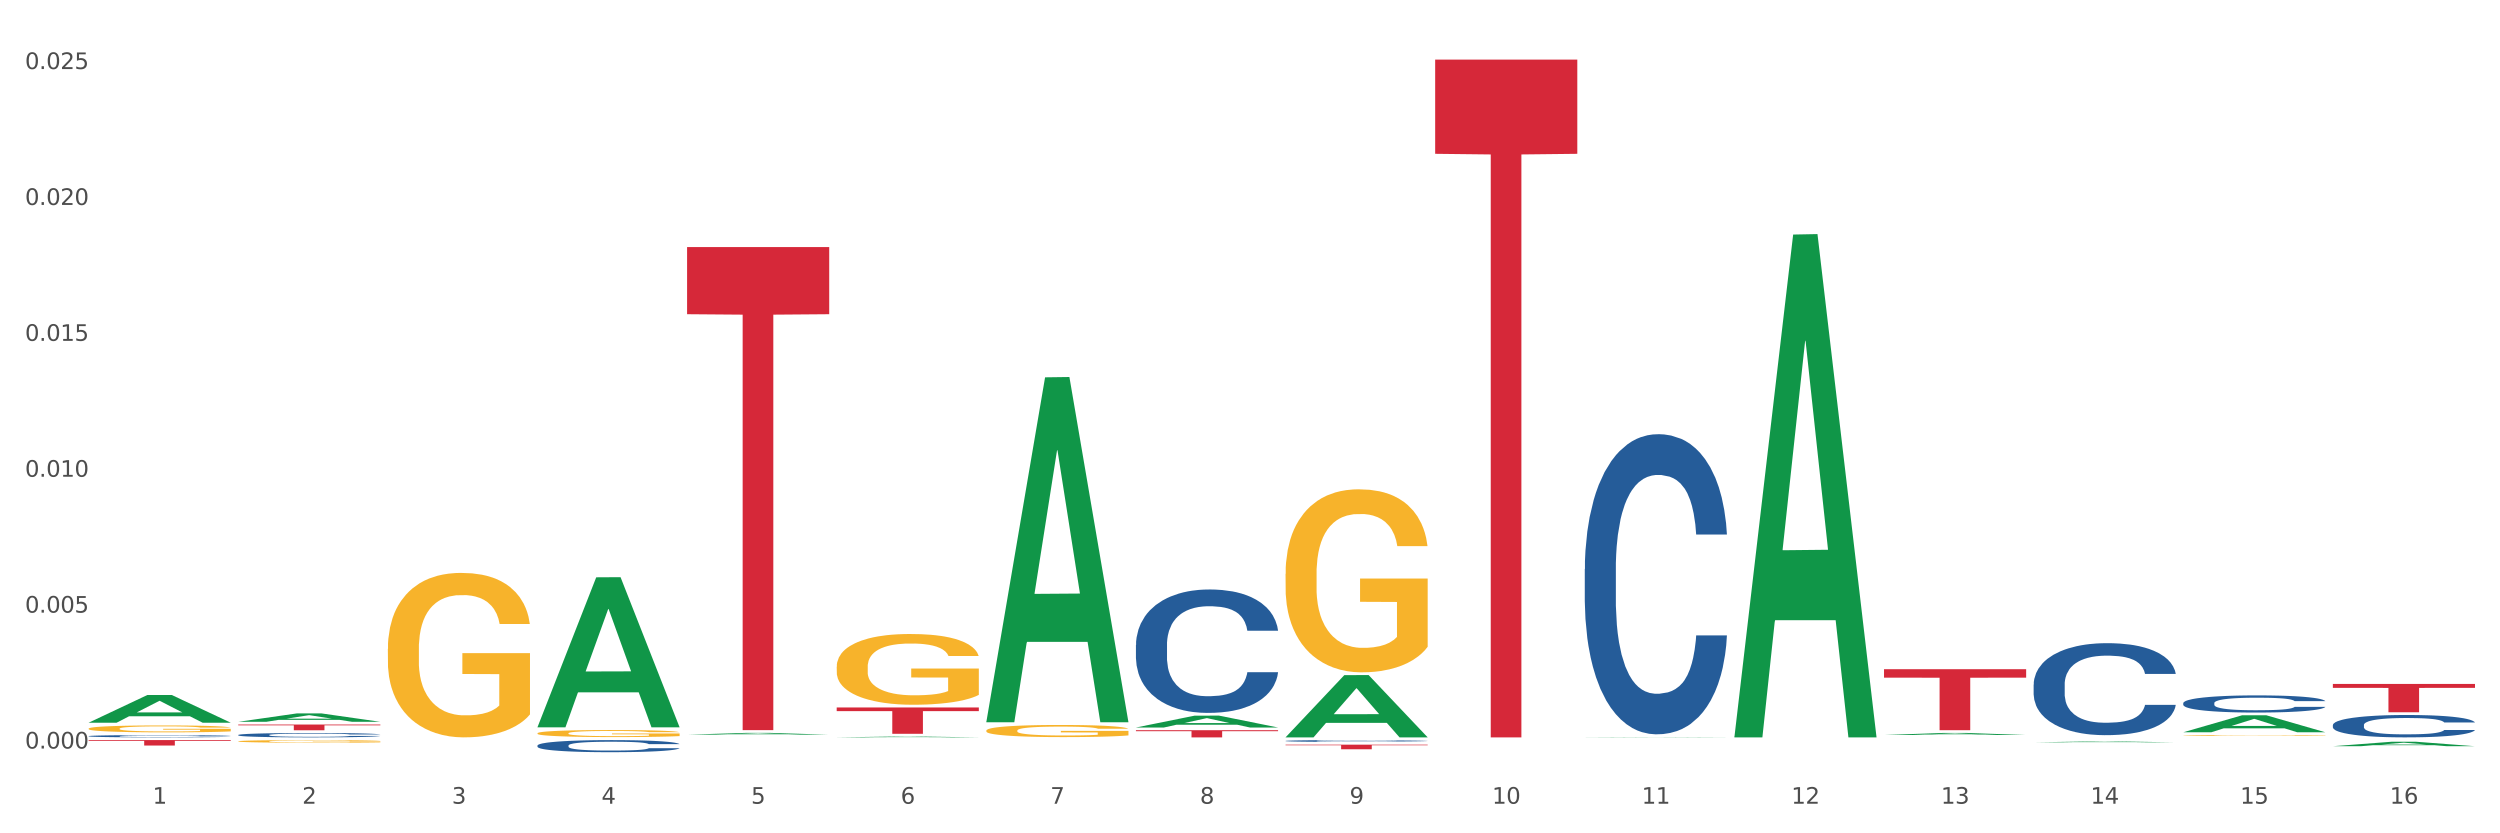 <?xml version="1.0" encoding="utf-8" standalone="no"?>
<!DOCTYPE svg PUBLIC "-//W3C//DTD SVG 1.1//EN"
  "http://www.w3.org/Graphics/SVG/1.1/DTD/svg11.dtd">
<svg xmlns:xlink="http://www.w3.org/1999/xlink" width="1080pt" height="360pt" viewBox="0 0 1080 360" xmlns="http://www.w3.org/2000/svg" version="1.1">
 <rect x="0" y="0" width="1080" height="360" fill="#333333" stroke="none"/>
 <defs>
  <style type="text/css">*{stroke-linejoin: round; stroke-linecap: butt}</style>
 </defs>
 <g id="figure_1">
  <g id="patch_1">
   <path d="M 0 360 
L 1080 360 
L 1080 0 
L 0 0 
z
" style="fill: #ffffff; stroke: #ffffff; stroke-linejoin: miter"/>
  </g>
  <g id="axes_1">
   <g id="matplotlib.axis_1">
    <g id="xtick_1">
     <g id="text_1">
      <!-- 1 -->
      <g style="fill: #4d4d4d" transform="translate(65.93 347.204) scale(0.096 -0.096)">
       <defs>
        <path id="DejaVuSans-31" d="M 794 531 
L 1825 531 
L 1825 4091 
L 703 3866 
L 703 4441 
L 1819 4666 
L 2450 4666 
L 2450 531 
L 3481 531 
L 3481 0 
L 794 0 
L 794 531 
z
" transform="scale(0.016)"/>
       </defs>
       <use xlink:href="#DejaVuSans-31"/>
      </g>
     </g>
    </g>
    <g id="xtick_2">
     <g id="text_2">
      <!-- 2 -->
      <g style="fill: #4d4d4d" transform="translate(130.565 347.204) scale(0.096 -0.096)">
       <defs>
        <path id="DejaVuSans-32" d="M 1228 531 
L 3431 531 
L 3431 0 
L 469 0 
L 469 531 
Q 828 903 1448 1529 
Q 2069 2156 2228 2338 
Q 2531 2678 2651 2914 
Q 2772 3150 2772 3378 
Q 2772 3750 2511 3984 
Q 2250 4219 1831 4219 
Q 1534 4219 1204 4116 
Q 875 4013 500 3803 
L 500 4441 
Q 881 4594 1212 4672 
Q 1544 4750 1819 4750 
Q 2544 4750 2975 4387 
Q 3406 4025 3406 3419 
Q 3406 3131 3298 2873 
Q 3191 2616 2906 2266 
Q 2828 2175 2409 1742 
Q 1991 1309 1228 531 
z
" transform="scale(0.016)"/>
       </defs>
       <use xlink:href="#DejaVuSans-32"/>
      </g>
     </g>
    </g>
    <g id="xtick_3">
     <g id="text_3">
      <!-- 3 -->
      <g style="fill: #4d4d4d" transform="translate(195.199 347.204) scale(0.096 -0.096)">
       <defs>
        <path id="DejaVuSans-33" d="M 2597 2516 
Q 3050 2419 3304 2112 
Q 3559 1806 3559 1356 
Q 3559 666 3084 287 
Q 2609 -91 1734 -91 
Q 1441 -91 1130 -33 
Q 819 25 488 141 
L 488 750 
Q 750 597 1062 519 
Q 1375 441 1716 441 
Q 2309 441 2620 675 
Q 2931 909 2931 1356 
Q 2931 1769 2642 2001 
Q 2353 2234 1838 2234 
L 1294 2234 
L 1294 2753 
L 1863 2753 
Q 2328 2753 2575 2939 
Q 2822 3125 2822 3475 
Q 2822 3834 2567 4026 
Q 2313 4219 1838 4219 
Q 1578 4219 1281 4162 
Q 984 4106 628 3988 
L 628 4550 
Q 988 4650 1302 4700 
Q 1616 4750 1894 4750 
Q 2613 4750 3031 4423 
Q 3450 4097 3450 3541 
Q 3450 3153 3228 2886 
Q 3006 2619 2597 2516 
z
" transform="scale(0.016)"/>
       </defs>
       <use xlink:href="#DejaVuSans-33"/>
      </g>
     </g>
    </g>
    <g id="xtick_4">
     <g id="text_4">
      <!-- 4 -->
      <g style="fill: #4d4d4d" transform="translate(259.833 347.204) scale(0.096 -0.096)">
       <defs>
        <path id="DejaVuSans-34" d="M 2419 4116 
L 825 1625 
L 2419 1625 
L 2419 4116 
z
M 2253 4666 
L 3047 4666 
L 3047 1625 
L 3713 1625 
L 3713 1100 
L 3047 1100 
L 3047 0 
L 2419 0 
L 2419 1100 
L 313 1100 
L 313 1709 
L 2253 4666 
z
" transform="scale(0.016)"/>
       </defs>
       <use xlink:href="#DejaVuSans-34"/>
      </g>
     </g>
    </g>
    <g id="xtick_5">
     <g id="text_5">
      <!-- 5 -->
      <g style="fill: #4d4d4d" transform="translate(324.467 347.204) scale(0.096 -0.096)">
       <defs>
        <path id="DejaVuSans-35" d="M 691 4666 
L 3169 4666 
L 3169 4134 
L 1269 4134 
L 1269 2991 
Q 1406 3038 1543 3061 
Q 1681 3084 1819 3084 
Q 2600 3084 3056 2656 
Q 3513 2228 3513 1497 
Q 3513 744 3044 326 
Q 2575 -91 1722 -91 
Q 1428 -91 1123 -41 
Q 819 9 494 109 
L 494 744 
Q 775 591 1075 516 
Q 1375 441 1709 441 
Q 2250 441 2565 725 
Q 2881 1009 2881 1497 
Q 2881 1984 2565 2268 
Q 2250 2553 1709 2553 
Q 1456 2553 1204 2497 
Q 953 2441 691 2322 
L 691 4666 
z
" transform="scale(0.016)"/>
       </defs>
       <use xlink:href="#DejaVuSans-35"/>
      </g>
     </g>
    </g>
    <g id="xtick_6">
     <g id="text_6">
      <!-- 6 -->
      <g style="fill: #4d4d4d" transform="translate(389.102 347.204) scale(0.096 -0.096)">
       <defs>
        <path id="DejaVuSans-36" d="M 2113 2584 
Q 1688 2584 1439 2293 
Q 1191 2003 1191 1497 
Q 1191 994 1439 701 
Q 1688 409 2113 409 
Q 2538 409 2786 701 
Q 3034 994 3034 1497 
Q 3034 2003 2786 2293 
Q 2538 2584 2113 2584 
z
M 3366 4563 
L 3366 3988 
Q 3128 4100 2886 4159 
Q 2644 4219 2406 4219 
Q 1781 4219 1451 3797 
Q 1122 3375 1075 2522 
Q 1259 2794 1537 2939 
Q 1816 3084 2150 3084 
Q 2853 3084 3261 2657 
Q 3669 2231 3669 1497 
Q 3669 778 3244 343 
Q 2819 -91 2113 -91 
Q 1303 -91 875 529 
Q 447 1150 447 2328 
Q 447 3434 972 4092 
Q 1497 4750 2381 4750 
Q 2619 4750 2861 4703 
Q 3103 4656 3366 4563 
z
" transform="scale(0.016)"/>
       </defs>
       <use xlink:href="#DejaVuSans-36"/>
      </g>
     </g>
    </g>
    <g id="xtick_7">
     <g id="text_7">
      <!-- 7 -->
      <g style="fill: #4d4d4d" transform="translate(453.736 347.204) scale(0.096 -0.096)">
       <defs>
        <path id="DejaVuSans-37" d="M 525 4666 
L 3525 4666 
L 3525 4397 
L 1831 0 
L 1172 0 
L 2766 4134 
L 525 4134 
L 525 4666 
z
" transform="scale(0.016)"/>
       </defs>
       <use xlink:href="#DejaVuSans-37"/>
      </g>
     </g>
    </g>
    <g id="xtick_8">
     <g id="text_8">
      <!-- 8 -->
      <g style="fill: #4d4d4d" transform="translate(518.37 347.204) scale(0.096 -0.096)">
       <defs>
        <path id="DejaVuSans-38" d="M 2034 2216 
Q 1584 2216 1326 1975 
Q 1069 1734 1069 1313 
Q 1069 891 1326 650 
Q 1584 409 2034 409 
Q 2484 409 2743 651 
Q 3003 894 3003 1313 
Q 3003 1734 2745 1975 
Q 2488 2216 2034 2216 
z
M 1403 2484 
Q 997 2584 770 2862 
Q 544 3141 544 3541 
Q 544 4100 942 4425 
Q 1341 4750 2034 4750 
Q 2731 4750 3128 4425 
Q 3525 4100 3525 3541 
Q 3525 3141 3298 2862 
Q 3072 2584 2669 2484 
Q 3125 2378 3379 2068 
Q 3634 1759 3634 1313 
Q 3634 634 3220 271 
Q 2806 -91 2034 -91 
Q 1263 -91 848 271 
Q 434 634 434 1313 
Q 434 1759 690 2068 
Q 947 2378 1403 2484 
z
M 1172 3481 
Q 1172 3119 1398 2916 
Q 1625 2713 2034 2713 
Q 2441 2713 2670 2916 
Q 2900 3119 2900 3481 
Q 2900 3844 2670 4047 
Q 2441 4250 2034 4250 
Q 1625 4250 1398 4047 
Q 1172 3844 1172 3481 
z
" transform="scale(0.016)"/>
       </defs>
       <use xlink:href="#DejaVuSans-38"/>
      </g>
     </g>
    </g>
    <g id="xtick_9">
     <g id="text_9">
      <!-- 9 -->
      <g style="fill: #4d4d4d" transform="translate(583.005 347.204) scale(0.096 -0.096)">
       <defs>
        <path id="DejaVuSans-39" d="M 703 97 
L 703 672 
Q 941 559 1184 500 
Q 1428 441 1663 441 
Q 2288 441 2617 861 
Q 2947 1281 2994 2138 
Q 2813 1869 2534 1725 
Q 2256 1581 1919 1581 
Q 1219 1581 811 2004 
Q 403 2428 403 3163 
Q 403 3881 828 4315 
Q 1253 4750 1959 4750 
Q 2769 4750 3195 4129 
Q 3622 3509 3622 2328 
Q 3622 1225 3098 567 
Q 2575 -91 1691 -91 
Q 1453 -91 1209 -44 
Q 966 3 703 97 
z
M 1959 2075 
Q 2384 2075 2632 2365 
Q 2881 2656 2881 3163 
Q 2881 3666 2632 3958 
Q 2384 4250 1959 4250 
Q 1534 4250 1286 3958 
Q 1038 3666 1038 3163 
Q 1038 2656 1286 2365 
Q 1534 2075 1959 2075 
z
" transform="scale(0.016)"/>
       </defs>
       <use xlink:href="#DejaVuSans-39"/>
      </g>
     </g>
    </g>
    <g id="xtick_10">
     <g id="text_10">
      <!-- 10 -->
      <g style="fill: #4d4d4d" transform="translate(644.585 347.204) scale(0.096 -0.096)">
       <defs>
        <path id="DejaVuSans-30" d="M 2034 4250 
Q 1547 4250 1301 3770 
Q 1056 3291 1056 2328 
Q 1056 1369 1301 889 
Q 1547 409 2034 409 
Q 2525 409 2770 889 
Q 3016 1369 3016 2328 
Q 3016 3291 2770 3770 
Q 2525 4250 2034 4250 
z
M 2034 4750 
Q 2819 4750 3233 4129 
Q 3647 3509 3647 2328 
Q 3647 1150 3233 529 
Q 2819 -91 2034 -91 
Q 1250 -91 836 529 
Q 422 1150 422 2328 
Q 422 3509 836 4129 
Q 1250 4750 2034 4750 
z
" transform="scale(0.016)"/>
       </defs>
       <use xlink:href="#DejaVuSans-31"/>
       <use xlink:href="#DejaVuSans-30" transform="translate(63.623 0)"/>
      </g>
     </g>
    </g>
    <g id="xtick_11">
     <g id="text_11">
      <!-- 11 -->
      <g style="fill: #4d4d4d" transform="translate(709.219 347.204) scale(0.096 -0.096)">
       <use xlink:href="#DejaVuSans-31"/>
       <use xlink:href="#DejaVuSans-31" transform="translate(63.623 0)"/>
      </g>
     </g>
    </g>
    <g id="xtick_12">
     <g id="text_12">
      <!-- 12 -->
      <g style="fill: #4d4d4d" transform="translate(773.854 347.204) scale(0.096 -0.096)">
       <use xlink:href="#DejaVuSans-31"/>
       <use xlink:href="#DejaVuSans-32" transform="translate(63.623 0)"/>
      </g>
     </g>
    </g>
    <g id="xtick_13">
     <g id="text_13">
      <!-- 13 -->
      <g style="fill: #4d4d4d" transform="translate(838.488 347.204) scale(0.096 -0.096)">
       <use xlink:href="#DejaVuSans-31"/>
       <use xlink:href="#DejaVuSans-33" transform="translate(63.623 0)"/>
      </g>
     </g>
    </g>
    <g id="xtick_14">
     <g id="text_14">
      <!-- 14 -->
      <g style="fill: #4d4d4d" transform="translate(903.122 347.204) scale(0.096 -0.096)">
       <use xlink:href="#DejaVuSans-31"/>
       <use xlink:href="#DejaVuSans-34" transform="translate(63.623 0)"/>
      </g>
     </g>
    </g>
    <g id="xtick_15">
     <g id="text_15">
      <!-- 15 -->
      <g style="fill: #4d4d4d" transform="translate(967.756 347.204) scale(0.096 -0.096)">
       <use xlink:href="#DejaVuSans-31"/>
       <use xlink:href="#DejaVuSans-35" transform="translate(63.623 0)"/>
      </g>
     </g>
    </g>
    <g id="xtick_16">
     <g id="text_16">
      <!-- 16 -->
      <g style="fill: #4d4d4d" transform="translate(1032.391 347.204) scale(0.096 -0.096)">
       <use xlink:href="#DejaVuSans-31"/>
       <use xlink:href="#DejaVuSans-36" transform="translate(63.623 0)"/>
      </g>
     </g>
    </g>
    <g id="xtick_17"/>
    <g id="xtick_18"/>
    <g id="xtick_19"/>
    <g id="xtick_20"/>
    <g id="xtick_21"/>
    <g id="xtick_22"/>
    <g id="xtick_23"/>
    <g id="xtick_24"/>
    <g id="xtick_25"/>
    <g id="xtick_26"/>
    <g id="xtick_27"/>
    <g id="xtick_28"/>
    <g id="xtick_29"/>
    <g id="xtick_30"/>
    <g id="xtick_31"/>
   </g>
   <g id="matplotlib.axis_2">
    <g id="ytick_1">
     <g id="text_17">
      <!-- 0.000 -->
      <g style="fill: #4d4d4d" transform="translate(10.8 323.369) scale(0.096 -0.096)">
       <defs>
        <path id="DejaVuSans-2e" d="M 684 794 
L 1344 794 
L 1344 0 
L 684 0 
L 684 794 
z
" transform="scale(0.016)"/>
       </defs>
       <use xlink:href="#DejaVuSans-30"/>
       <use xlink:href="#DejaVuSans-2e" transform="translate(63.623 0)"/>
       <use xlink:href="#DejaVuSans-30" transform="translate(95.41 0)"/>
       <use xlink:href="#DejaVuSans-30" transform="translate(159.033 0)"/>
       <use xlink:href="#DejaVuSans-30" transform="translate(222.656 0)"/>
      </g>
     </g>
    </g>
    <g id="ytick_2">
     <g id="text_18">
      <!-- 0.005 -->
      <g style="fill: #4d4d4d" transform="translate(10.8 264.66) scale(0.096 -0.096)">
       <use xlink:href="#DejaVuSans-30"/>
       <use xlink:href="#DejaVuSans-2e" transform="translate(63.623 0)"/>
       <use xlink:href="#DejaVuSans-30" transform="translate(95.41 0)"/>
       <use xlink:href="#DejaVuSans-30" transform="translate(159.033 0)"/>
       <use xlink:href="#DejaVuSans-35" transform="translate(222.656 0)"/>
      </g>
     </g>
    </g>
    <g id="ytick_3">
     <g id="text_19">
      <!-- 0.010 -->
      <g style="fill: #4d4d4d" transform="translate(10.8 205.952) scale(0.096 -0.096)">
       <use xlink:href="#DejaVuSans-30"/>
       <use xlink:href="#DejaVuSans-2e" transform="translate(63.623 0)"/>
       <use xlink:href="#DejaVuSans-30" transform="translate(95.41 0)"/>
       <use xlink:href="#DejaVuSans-31" transform="translate(159.033 0)"/>
       <use xlink:href="#DejaVuSans-30" transform="translate(222.656 0)"/>
      </g>
     </g>
    </g>
    <g id="ytick_4">
     <g id="text_20">
      <!-- 0.015 -->
      <g style="fill: #4d4d4d" transform="translate(10.8 147.243) scale(0.096 -0.096)">
       <use xlink:href="#DejaVuSans-30"/>
       <use xlink:href="#DejaVuSans-2e" transform="translate(63.623 0)"/>
       <use xlink:href="#DejaVuSans-30" transform="translate(95.41 0)"/>
       <use xlink:href="#DejaVuSans-31" transform="translate(159.033 0)"/>
       <use xlink:href="#DejaVuSans-35" transform="translate(222.656 0)"/>
      </g>
     </g>
    </g>
    <g id="ytick_5">
     <g id="text_21">
      <!-- 0.020 -->
      <g style="fill: #4d4d4d" transform="translate(10.8 88.535) scale(0.096 -0.096)">
       <use xlink:href="#DejaVuSans-30"/>
       <use xlink:href="#DejaVuSans-2e" transform="translate(63.623 0)"/>
       <use xlink:href="#DejaVuSans-30" transform="translate(95.41 0)"/>
       <use xlink:href="#DejaVuSans-32" transform="translate(159.033 0)"/>
       <use xlink:href="#DejaVuSans-30" transform="translate(222.656 0)"/>
      </g>
     </g>
    </g>
    <g id="ytick_6">
     <g id="text_22">
      <!-- 0.025 -->
      <g style="fill: #4d4d4d" transform="translate(10.8 29.826) scale(0.096 -0.096)">
       <use xlink:href="#DejaVuSans-30"/>
       <use xlink:href="#DejaVuSans-2e" transform="translate(63.623 0)"/>
       <use xlink:href="#DejaVuSans-30" transform="translate(95.41 0)"/>
       <use xlink:href="#DejaVuSans-32" transform="translate(159.033 0)"/>
       <use xlink:href="#DejaVuSans-35" transform="translate(222.656 0)"/>
      </g>
     </g>
    </g>
    <g id="ytick_7"/>
    <g id="ytick_8"/>
    <g id="ytick_9"/>
    <g id="ytick_10"/>
    <g id="ytick_11"/>
   </g>
   <g id="PolyCollection_1">
    <path d="M 38.283 312.189 
L 38.346 312.178 
L 63.667 300.238 
L 74.175 300.227 
L 99.686 312.212 
L 87.532 312.212 
L 82.024 309.421 
L 55.881 309.421 
L 55.691 309.466 
L 50.374 312.212 
L 38.283 312.212 
L 38.283 312.189 
L 59.173 307.755 
L 78.733 307.744 
L 69.048 302.781 
L 68.921 302.759 
L 68.794 302.793 
L 59.109 307.744 
L 59.173 307.755 
L 38.283 312.189 
z
" clip-path="url(#pccabb8882b)" style="fill: #109648"/>
    <path d="M 102.917 311.819 
L 102.981 311.816 
L 128.301 308.185 
L 138.809 308.181 
L 164.32 311.826 
L 152.166 311.826 
L 146.659 310.977 
L 120.515 310.977 
L 120.325 310.991 
L 115.008 311.826 
L 102.917 311.826 
L 102.917 311.819 
L 123.807 310.471 
L 143.367 310.467 
L 133.682 308.958 
L 133.555 308.951 
L 133.429 308.962 
L 123.744 310.467 
L 123.807 310.471 
L 102.917 311.819 
z
" clip-path="url(#pccabb8882b)" style="fill: #109648"/>
    <path d="M 232.186 314.076 
L 232.249 314.015 
L 257.57 249.398 
L 268.078 249.337 
L 293.588 314.198 
L 281.435 314.198 
L 275.927 299.094 
L 249.784 299.094 
L 249.594 299.338 
L 244.276 314.198 
L 232.186 314.198 
L 232.186 314.076 
L 253.075 290.08 
L 272.636 290.02 
L 262.95 263.162 
L 262.824 263.04 
L 262.697 263.223 
L 253.012 290.02 
L 253.075 290.08 
L 232.186 314.076 
z
" clip-path="url(#pccabb8882b)" style="fill: #109648"/>
    <path d="M 296.82 317.385 
L 296.883 317.384 
L 322.204 316.605 
L 332.712 316.605 
L 358.223 317.387 
L 346.069 317.387 
L 340.562 317.204 
L 314.418 317.204 
L 314.228 317.207 
L 308.911 317.387 
L 296.82 317.387 
L 296.82 317.385 
L 317.71 317.096 
L 337.27 317.095 
L 327.585 316.771 
L 327.458 316.77 
L 327.332 316.772 
L 317.646 317.095 
L 317.71 317.096 
L 296.82 317.385 
z
" clip-path="url(#pccabb8882b)" style="fill: #109648"/>
    <path d="M 361.454 318.545 
L 361.518 318.545 
L 386.838 318.18 
L 397.346 318.18 
L 422.857 318.546 
L 410.703 318.546 
L 405.196 318.461 
L 379.052 318.461 
L 378.862 318.462 
L 373.545 318.546 
L 361.454 318.546 
L 361.454 318.545 
L 382.344 318.41 
L 401.904 318.409 
L 392.219 318.258 
L 392.092 318.257 
L 391.966 318.258 
L 382.281 318.409 
L 382.344 318.41 
L 361.454 318.545 
z
" clip-path="url(#pccabb8882b)" style="fill: #109648"/>
    <path d="M 943.163 316.335 
L 943.226 316.328 
L 968.547 309.006 
L 979.055 308.999 
L 1004.566 316.349 
L 992.412 316.349 
L 986.905 314.637 
L 960.761 314.637 
L 960.571 314.665 
L 955.254 316.349 
L 943.163 316.349 
L 943.163 316.335 
L 964.053 313.616 
L 983.613 313.609 
L 973.928 310.566 
L 973.801 310.552 
L 973.675 310.573 
L 963.989 313.609 
L 964.053 313.616 
L 943.163 316.335 
z
" clip-path="url(#pccabb8882b)" style="fill: #109648"/>
    <path d="M 878.529 320.694 
L 878.592 320.693 
L 903.913 320.287 
L 914.421 320.286 
L 939.931 320.694 
L 927.777 320.694 
L 922.27 320.599 
L 896.127 320.599 
L 895.937 320.601 
L 890.619 320.694 
L 878.529 320.694 
L 878.529 320.694 
L 899.418 320.543 
L 918.979 320.542 
L 909.293 320.373 
L 909.167 320.372 
L 909.04 320.374 
L 899.355 320.542 
L 899.418 320.543 
L 878.529 320.694 
z
" clip-path="url(#pccabb8882b)" style="fill: #109648"/>
    <path d="M 1007.797 322.36 
L 1007.861 322.359 
L 1033.181 320.432 
L 1043.689 320.43 
L 1069.2 322.364 
L 1057.046 322.364 
L 1051.539 321.914 
L 1025.395 321.914 
L 1025.205 321.921 
L 1019.888 322.364 
L 1007.797 322.364 
L 1007.797 322.36 
L 1028.687 321.645 
L 1048.247 321.643 
L 1038.562 320.842 
L 1038.435 320.839 
L 1038.309 320.844 
L 1028.624 321.643 
L 1028.687 321.645 
L 1007.797 322.36 
z
" clip-path="url(#pccabb8882b)" style="fill: #109648"/>
    <path d="M 943.163 317.702 
L 943.236 317.701 
L 943.236 317.689 
L 943.381 317.678 
L 944.106 317.652 
L 945.193 317.63 
L 945.99 317.618 
L 946.788 317.609 
L 947.73 317.599 
L 948.89 317.59 
L 950.992 317.575 
L 952.297 317.568 
L 953.892 317.56 
L 956.792 317.549 
L 958.894 317.543 
L 961.069 317.538 
L 964.621 317.531 
L 966.941 317.528 
L 969.406 317.526 
L 972.378 317.525 
L 974.626 317.525 
L 979.555 317.526 
L 983.76 317.529 
L 985.79 317.531 
L 988.4 317.535 
L 989.777 317.538 
L 992.024 317.544 
L 994.344 317.551 
L 995.939 317.557 
L 998.331 317.569 
L 1000.144 317.581 
L 1001.811 317.596 
L 1002.681 317.606 
L 1003.333 317.616 
L 1003.913 317.626 
L 1004.493 317.644 
L 991.444 317.644 
L 990.937 317.631 
L 990.139 317.62 
L 988.979 317.609 
L 987.965 317.602 
L 986.225 317.593 
L 984.63 317.587 
L 982.962 317.583 
L 980.933 317.58 
L 979.338 317.578 
L 977.09 317.576 
L 972.668 317.577 
L 969.696 317.58 
L 967.666 317.583 
L 966.361 317.586 
L 965.201 317.59 
L 963.896 317.595 
L 962.374 317.602 
L 961.287 317.609 
L 960.199 317.617 
L 959.329 317.625 
L 958.532 317.635 
L 957.879 317.646 
L 957.372 317.656 
L 956.937 317.67 
L 956.575 317.692 
L 956.575 317.74 
L 956.72 317.751 
L 957.082 317.765 
L 957.517 317.776 
L 958.242 317.789 
L 958.894 317.798 
L 960.127 317.81 
L 961.504 317.821 
L 962.592 317.827 
L 963.679 317.833 
L 965.564 317.841 
L 967.666 317.847 
L 969.479 317.851 
L 971.943 317.854 
L 973.611 317.856 
L 975.061 317.856 
L 978.613 317.856 
L 981.15 317.855 
L 983.977 317.853 
L 986.152 317.85 
L 987.965 317.846 
L 989.994 317.839 
L 991.299 317.834 
L 991.299 317.76 
L 975.351 317.76 
L 975.351 317.711 
L 1004.566 317.711 
L 1004.566 317.854 
L 1003.333 317.862 
L 1001.956 317.868 
L 1000.506 317.874 
L 998.331 317.881 
L 995.721 317.888 
L 993.402 317.893 
L 990.937 317.898 
L 988.037 317.901 
L 984.267 317.905 
L 981.948 317.906 
L 979.048 317.907 
L 975.641 317.908 
L 972.668 317.907 
L 969.768 317.905 
L 966.724 317.902 
L 963.751 317.898 
L 961.504 317.893 
L 959.257 317.887 
L 956.865 317.88 
L 954.98 317.873 
L 953.53 317.867 
L 951.935 317.859 
L 950.195 317.848 
L 948.89 317.839 
L 947.73 317.829 
L 946.498 317.816 
L 945.628 317.806 
L 944.758 317.792 
L 944.251 317.782 
L 943.671 317.766 
L 943.236 317.744 
L 943.163 317.702 
z
" clip-path="url(#pccabb8882b)" style="fill: #f7b32b"/>
    <path d="M 167.552 280.326 
L 167.624 280.261 
L 167.624 277.925 
L 167.769 275.913 
L 168.494 271.047 
L 169.581 267.023 
L 170.379 264.882 
L 171.176 263.13 
L 172.119 261.378 
L 173.279 259.561 
L 175.381 256.901 
L 176.686 255.538 
L 178.281 254.11 
L 181.18 252.034 
L 183.283 250.866 
L 185.458 249.893 
L 189.01 248.725 
L 191.33 248.206 
L 193.794 247.816 
L 196.767 247.557 
L 199.014 247.492 
L 203.944 247.686 
L 208.148 248.27 
L 210.178 248.725 
L 212.788 249.503 
L 214.165 250.022 
L 216.413 251.061 
L 218.732 252.423 
L 220.327 253.591 
L 222.72 255.798 
L 224.532 258.004 
L 226.199 260.729 
L 227.069 262.611 
L 227.722 264.363 
L 228.302 266.375 
L 228.882 269.554 
L 215.833 269.554 
L 215.325 267.283 
L 214.528 265.142 
L 213.368 263.065 
L 212.353 261.767 
L 210.613 260.145 
L 209.018 259.107 
L 207.351 258.328 
L 205.321 257.679 
L 203.726 257.355 
L 201.479 257.095 
L 197.057 257.16 
L 194.084 257.679 
L 192.055 258.328 
L 190.75 258.912 
L 189.59 259.561 
L 188.285 260.47 
L 186.763 261.832 
L 185.675 263.065 
L 184.588 264.623 
L 183.718 266.18 
L 182.92 267.997 
L 182.268 269.944 
L 181.76 271.955 
L 181.325 274.421 
L 180.963 278.509 
L 180.963 287.399 
L 181.108 289.41 
L 181.47 292.071 
L 181.905 294.082 
L 182.63 296.483 
L 183.283 298.106 
L 184.515 300.442 
L 185.893 302.388 
L 186.98 303.621 
L 188.067 304.659 
L 189.952 306.087 
L 192.055 307.255 
L 193.867 307.969 
L 196.332 308.618 
L 197.999 308.877 
L 199.449 309.007 
L 203.001 309.007 
L 205.539 308.812 
L 208.366 308.358 
L 210.541 307.774 
L 212.353 307.06 
L 214.383 305.892 
L 215.688 304.789 
L 215.688 291.227 
L 199.739 291.162 
L 199.739 282.143 
L 228.954 282.143 
L 228.954 308.618 
L 227.722 309.98 
L 226.344 311.213 
L 224.894 312.316 
L 222.72 313.679 
L 220.11 314.977 
L 217.79 315.885 
L 215.325 316.664 
L 212.425 317.378 
L 208.656 318.027 
L 206.336 318.286 
L 203.436 318.481 
L 200.029 318.546 
L 197.057 318.416 
L 194.157 318.092 
L 191.112 317.508 
L 188.14 316.664 
L 185.893 315.82 
L 183.645 314.782 
L 181.253 313.419 
L 179.368 312.122 
L 177.918 310.954 
L 176.323 309.461 
L 174.584 307.515 
L 173.279 305.763 
L 172.119 303.946 
L 170.886 301.61 
L 170.016 299.598 
L 169.146 297.067 
L 168.639 295.186 
L 168.059 292.266 
L 167.624 288.177 
L 167.552 280.326 
z
" clip-path="url(#pccabb8882b)" style="fill: #f7b32b"/>
    <path d="M 102.917 320.244 
L 102.99 320.243 
L 102.99 320.205 
L 103.135 320.173 
L 103.86 320.096 
L 104.947 320.032 
L 105.745 319.998 
L 106.542 319.97 
L 107.484 319.942 
L 108.644 319.913 
L 110.747 319.871 
L 112.052 319.85 
L 113.646 319.827 
L 116.546 319.794 
L 118.649 319.775 
L 120.823 319.76 
L 124.376 319.741 
L 126.695 319.733 
L 129.16 319.727 
L 132.132 319.723 
L 134.38 319.722 
L 139.309 319.725 
L 143.514 319.734 
L 145.544 319.741 
L 148.154 319.754 
L 149.531 319.762 
L 151.778 319.778 
L 154.098 319.8 
L 155.693 319.819 
L 158.085 319.854 
L 159.898 319.889 
L 161.565 319.932 
L 162.435 319.962 
L 163.087 319.99 
L 163.667 320.022 
L 164.247 320.072 
L 151.198 320.072 
L 150.691 320.036 
L 149.894 320.002 
L 148.734 319.969 
L 147.719 319.949 
L 145.979 319.923 
L 144.384 319.906 
L 142.717 319.894 
L 140.687 319.884 
L 139.092 319.878 
L 136.845 319.874 
L 132.422 319.875 
L 129.45 319.884 
L 127.42 319.894 
L 126.115 319.903 
L 124.956 319.913 
L 123.651 319.928 
L 122.128 319.95 
L 121.041 319.969 
L 119.953 319.994 
L 119.083 320.019 
L 118.286 320.048 
L 117.634 320.079 
L 117.126 320.11 
L 116.691 320.15 
L 116.329 320.215 
L 116.329 320.356 
L 116.474 320.388 
L 116.836 320.43 
L 117.271 320.462 
L 117.996 320.5 
L 118.649 320.526 
L 119.881 320.563 
L 121.258 320.594 
L 122.346 320.614 
L 123.433 320.63 
L 125.318 320.653 
L 127.42 320.672 
L 129.233 320.683 
L 131.697 320.693 
L 133.365 320.697 
L 134.815 320.699 
L 138.367 320.699 
L 140.904 320.696 
L 143.732 320.689 
L 145.906 320.68 
L 147.719 320.669 
L 149.749 320.65 
L 151.053 320.632 
L 151.053 320.417 
L 135.105 320.416 
L 135.105 320.272 
L 164.32 320.272 
L 164.32 320.693 
L 163.087 320.715 
L 161.71 320.735 
L 160.26 320.752 
L 158.085 320.774 
L 155.476 320.794 
L 153.156 320.809 
L 150.691 320.821 
L 147.791 320.833 
L 144.022 320.843 
L 141.702 320.847 
L 138.802 320.85 
L 135.395 320.851 
L 132.422 320.849 
L 129.523 320.844 
L 126.478 320.835 
L 123.506 320.821 
L 121.258 320.808 
L 119.011 320.791 
L 116.619 320.77 
L 114.734 320.749 
L 113.284 320.73 
L 111.689 320.707 
L 109.949 320.676 
L 108.644 320.648 
L 107.484 320.619 
L 106.252 320.582 
L 105.382 320.55 
L 104.512 320.51 
L 104.005 320.48 
L 103.425 320.433 
L 102.99 320.368 
L 102.917 320.244 
z
" clip-path="url(#pccabb8882b)" style="fill: #f7b32b"/>
    <path d="M 38.283 314.77 
L 38.355 314.767 
L 38.355 314.669 
L 38.5 314.584 
L 39.225 314.379 
L 40.313 314.21 
L 41.11 314.12 
L 41.908 314.046 
L 42.85 313.972 
L 44.01 313.896 
L 46.112 313.784 
L 47.417 313.726 
L 49.012 313.666 
L 51.912 313.579 
L 54.014 313.53 
L 56.189 313.489 
L 59.741 313.439 
L 62.061 313.418 
L 64.526 313.401 
L 67.498 313.39 
L 69.745 313.388 
L 74.675 313.396 
L 78.88 313.42 
L 80.91 313.439 
L 83.519 313.472 
L 84.897 313.494 
L 87.144 313.538 
L 89.464 313.595 
L 91.059 313.644 
L 93.451 313.737 
L 95.263 313.83 
L 96.931 313.945 
L 97.801 314.024 
L 98.453 314.098 
L 99.033 314.182 
L 99.613 314.316 
L 86.564 314.316 
L 86.057 314.221 
L 85.259 314.131 
L 84.099 314.043 
L 83.084 313.988 
L 81.345 313.92 
L 79.75 313.876 
L 78.082 313.844 
L 76.052 313.816 
L 74.458 313.803 
L 72.21 313.792 
L 67.788 313.795 
L 64.816 313.816 
L 62.786 313.844 
L 61.481 313.868 
L 60.321 313.896 
L 59.016 313.934 
L 57.494 313.991 
L 56.407 314.043 
L 55.319 314.109 
L 54.449 314.174 
L 53.652 314.251 
L 52.999 314.333 
L 52.492 314.417 
L 52.057 314.521 
L 51.694 314.693 
L 51.694 315.067 
L 51.839 315.152 
L 52.202 315.264 
L 52.637 315.349 
L 53.362 315.45 
L 54.014 315.518 
L 55.247 315.617 
L 56.624 315.699 
L 57.711 315.75 
L 58.799 315.794 
L 60.684 315.854 
L 62.786 315.903 
L 64.598 315.933 
L 67.063 315.961 
L 68.731 315.972 
L 70.18 315.977 
L 73.733 315.977 
L 76.27 315.969 
L 79.097 315.95 
L 81.272 315.925 
L 83.084 315.895 
L 85.114 315.846 
L 86.419 315.8 
L 86.419 315.229 
L 70.47 315.226 
L 70.47 314.846 
L 99.686 314.846 
L 99.686 315.961 
L 98.453 316.018 
L 97.076 316.07 
L 95.626 316.116 
L 93.451 316.174 
L 90.841 316.228 
L 88.521 316.267 
L 86.057 316.299 
L 83.157 316.33 
L 79.387 316.357 
L 77.067 316.368 
L 74.168 316.376 
L 70.76 316.379 
L 67.788 316.373 
L 64.888 316.36 
L 61.844 316.335 
L 58.871 316.299 
L 56.624 316.264 
L 54.377 316.22 
L 51.984 316.163 
L 50.1 316.108 
L 48.65 316.059 
L 47.055 315.996 
L 45.315 315.914 
L 44.01 315.841 
L 42.85 315.764 
L 41.618 315.666 
L 40.748 315.581 
L 39.878 315.475 
L 39.37 315.395 
L 38.79 315.272 
L 38.355 315.1 
L 38.283 314.77 
z
" clip-path="url(#pccabb8882b)" style="fill: #f7b32b"/>
    <path d="M 555.357 247.919 
L 555.43 247.847 
L 555.43 245.247 
L 555.575 243.008 
L 556.3 237.592 
L 557.387 233.114 
L 558.185 230.731 
L 558.982 228.781 
L 559.924 226.832 
L 561.084 224.809 
L 563.187 221.849 
L 564.492 220.332 
L 566.086 218.743 
L 568.986 216.432 
L 571.089 215.132 
L 573.263 214.049 
L 576.816 212.749 
L 579.135 212.171 
L 581.6 211.738 
L 584.573 211.449 
L 586.82 211.377 
L 591.749 211.594 
L 595.954 212.244 
L 597.984 212.749 
L 600.594 213.616 
L 601.971 214.193 
L 604.218 215.349 
L 606.538 216.866 
L 608.133 218.165 
L 610.525 220.621 
L 612.338 223.076 
L 614.005 226.109 
L 614.875 228.204 
L 615.528 230.154 
L 616.107 232.392 
L 616.687 235.931 
L 603.638 235.931 
L 603.131 233.403 
L 602.334 231.02 
L 601.174 228.709 
L 600.159 227.265 
L 598.419 225.459 
L 596.824 224.304 
L 595.157 223.437 
L 593.127 222.715 
L 591.532 222.354 
L 589.285 222.065 
L 584.862 222.137 
L 581.89 222.715 
L 579.86 223.437 
L 578.555 224.087 
L 577.396 224.809 
L 576.091 225.821 
L 574.568 227.337 
L 573.481 228.709 
L 572.393 230.442 
L 571.524 232.176 
L 570.726 234.198 
L 570.074 236.364 
L 569.566 238.603 
L 569.131 241.347 
L 568.769 245.897 
L 568.769 255.791 
L 568.914 258.03 
L 569.276 260.99 
L 569.711 263.229 
L 570.436 265.901 
L 571.089 267.707 
L 572.321 270.307 
L 573.698 272.473 
L 574.786 273.845 
L 575.873 275.001 
L 577.758 276.589 
L 579.86 277.889 
L 581.673 278.684 
L 584.138 279.406 
L 585.805 279.695 
L 587.255 279.839 
L 590.807 279.839 
L 593.344 279.623 
L 596.172 279.117 
L 598.346 278.467 
L 600.159 277.673 
L 602.189 276.373 
L 603.494 275.145 
L 603.494 260.052 
L 587.545 259.979 
L 587.545 249.941 
L 616.76 249.941 
L 616.76 279.406 
L 615.528 280.923 
L 614.15 282.295 
L 612.7 283.522 
L 610.525 285.039 
L 607.916 286.483 
L 605.596 287.494 
L 603.131 288.361 
L 600.231 289.155 
L 596.462 289.878 
L 594.142 290.166 
L 591.242 290.383 
L 587.835 290.455 
L 584.862 290.311 
L 581.963 289.95 
L 578.918 289.3 
L 575.946 288.361 
L 573.698 287.422 
L 571.451 286.267 
L 569.059 284.75 
L 567.174 283.306 
L 565.724 282.006 
L 564.129 280.345 
L 562.389 278.178 
L 561.084 276.228 
L 559.924 274.206 
L 558.692 271.606 
L 557.822 269.368 
L 556.952 266.551 
L 556.445 264.457 
L 555.865 261.207 
L 555.43 256.657 
L 555.357 247.919 
z
" clip-path="url(#pccabb8882b)" style="fill: #f7b32b"/>
    <path d="M 426.089 315.61 
L 426.161 315.605 
L 426.161 315.433 
L 426.306 315.285 
L 427.031 314.926 
L 428.119 314.629 
L 428.916 314.471 
L 429.713 314.341 
L 430.656 314.212 
L 431.816 314.078 
L 433.918 313.882 
L 435.223 313.781 
L 436.818 313.676 
L 439.718 313.523 
L 441.82 313.437 
L 443.995 313.365 
L 447.547 313.279 
L 449.867 313.24 
L 452.332 313.212 
L 455.304 313.192 
L 457.551 313.188 
L 462.481 313.202 
L 466.686 313.245 
L 468.715 313.279 
L 471.325 313.336 
L 472.703 313.374 
L 474.95 313.451 
L 477.27 313.551 
L 478.865 313.638 
L 481.257 313.8 
L 483.069 313.963 
L 484.737 314.164 
L 485.606 314.303 
L 486.259 314.432 
L 486.839 314.581 
L 487.419 314.815 
L 474.37 314.815 
L 473.862 314.648 
L 473.065 314.49 
L 471.905 314.337 
L 470.89 314.241 
L 469.15 314.121 
L 467.555 314.045 
L 465.888 313.987 
L 463.858 313.939 
L 462.263 313.915 
L 460.016 313.896 
L 455.594 313.901 
L 452.622 313.939 
L 450.592 313.987 
L 449.287 314.03 
L 448.127 314.078 
L 446.822 314.145 
L 445.3 314.246 
L 444.212 314.337 
L 443.125 314.452 
L 442.255 314.566 
L 441.458 314.701 
L 440.805 314.844 
L 440.298 314.993 
L 439.863 315.175 
L 439.5 315.476 
L 439.5 316.132 
L 439.645 316.281 
L 440.008 316.477 
L 440.443 316.625 
L 441.168 316.802 
L 441.82 316.922 
L 443.052 317.094 
L 444.43 317.238 
L 445.517 317.329 
L 446.605 317.406 
L 448.489 317.511 
L 450.592 317.597 
L 452.404 317.65 
L 454.869 317.698 
L 456.536 317.717 
L 457.986 317.727 
L 461.538 317.727 
L 464.076 317.712 
L 466.903 317.679 
L 469.078 317.636 
L 470.89 317.583 
L 472.92 317.497 
L 474.225 317.415 
L 474.225 316.415 
L 458.276 316.41 
L 458.276 315.744 
L 487.491 315.744 
L 487.491 317.698 
L 486.259 317.798 
L 484.882 317.889 
L 483.432 317.971 
L 481.257 318.071 
L 478.647 318.167 
L 476.327 318.234 
L 473.862 318.291 
L 470.963 318.344 
L 467.193 318.392 
L 464.873 318.411 
L 461.973 318.426 
L 458.566 318.43 
L 455.594 318.421 
L 452.694 318.397 
L 449.649 318.354 
L 446.677 318.291 
L 444.43 318.229 
L 442.182 318.153 
L 439.79 318.052 
L 437.905 317.956 
L 436.455 317.87 
L 434.861 317.76 
L 433.121 317.616 
L 431.816 317.487 
L 430.656 317.353 
L 429.424 317.181 
L 428.554 317.032 
L 427.684 316.846 
L 427.176 316.707 
L 426.596 316.491 
L 426.161 316.19 
L 426.089 315.61 
z
" clip-path="url(#pccabb8882b)" style="fill: #f7b32b"/>
    <path d="M 361.454 288.013 
L 361.527 287.985 
L 361.527 286.98 
L 361.672 286.115 
L 362.397 284.021 
L 363.484 282.29 
L 364.282 281.369 
L 365.079 280.616 
L 366.022 279.862 
L 367.182 279.08 
L 369.284 277.936 
L 370.589 277.349 
L 372.184 276.735 
L 375.083 275.842 
L 377.186 275.34 
L 379.361 274.921 
L 382.913 274.418 
L 385.233 274.195 
L 387.697 274.028 
L 390.67 273.916 
L 392.917 273.888 
L 397.847 273.972 
L 402.051 274.223 
L 404.081 274.418 
L 406.691 274.753 
L 408.068 274.977 
L 410.316 275.423 
L 412.635 276.01 
L 414.23 276.512 
L 416.623 277.461 
L 418.435 278.41 
L 420.102 279.583 
L 420.972 280.392 
L 421.625 281.146 
L 422.205 282.011 
L 422.785 283.379 
L 409.736 283.379 
L 409.228 282.402 
L 408.431 281.481 
L 407.271 280.588 
L 406.256 280.029 
L 404.516 279.331 
L 402.921 278.885 
L 401.254 278.55 
L 399.224 278.271 
L 397.629 278.131 
L 395.382 278.019 
L 390.96 278.047 
L 387.987 278.271 
L 385.958 278.55 
L 384.653 278.801 
L 383.493 279.08 
L 382.188 279.471 
L 380.665 280.057 
L 379.578 280.588 
L 378.491 281.258 
L 377.621 281.928 
L 376.823 282.709 
L 376.171 283.547 
L 375.663 284.412 
L 375.228 285.473 
L 374.866 287.232 
L 374.866 291.056 
L 375.011 291.921 
L 375.373 293.066 
L 375.808 293.931 
L 376.533 294.964 
L 377.186 295.662 
L 378.418 296.667 
L 379.796 297.504 
L 380.883 298.035 
L 381.97 298.481 
L 383.855 299.096 
L 385.958 299.598 
L 387.77 299.905 
L 390.235 300.184 
L 391.902 300.296 
L 393.352 300.352 
L 396.904 300.352 
L 399.441 300.268 
L 402.269 300.073 
L 404.444 299.821 
L 406.256 299.514 
L 408.286 299.012 
L 409.591 298.537 
L 409.591 292.703 
L 393.642 292.675 
L 393.642 288.795 
L 422.857 288.795 
L 422.857 300.184 
L 421.625 300.77 
L 420.247 301.301 
L 418.797 301.775 
L 416.623 302.362 
L 414.013 302.92 
L 411.693 303.311 
L 409.228 303.646 
L 406.328 303.953 
L 402.559 304.232 
L 400.239 304.344 
L 397.339 304.427 
L 393.932 304.455 
L 390.96 304.399 
L 388.06 304.26 
L 385.015 304.009 
L 382.043 303.646 
L 379.796 303.283 
L 377.548 302.836 
L 375.156 302.25 
L 373.271 301.692 
L 371.821 301.189 
L 370.226 300.547 
L 368.486 299.71 
L 367.182 298.956 
L 366.022 298.174 
L 364.789 297.169 
L 363.919 296.304 
L 363.049 295.215 
L 362.542 294.406 
L 361.962 293.15 
L 361.527 291.391 
L 361.454 288.013 
z
" clip-path="url(#pccabb8882b)" style="fill: #f7b32b"/>
    <path d="M 749.26 318.137 
L 749.324 317.933 
L 774.644 101.326 
L 785.152 101.122 
L 810.663 318.546 
L 798.509 318.546 
L 793.002 267.916 
L 766.858 267.916 
L 766.668 268.732 
L 761.351 318.546 
L 749.26 318.546 
L 749.26 318.137 
L 770.15 237.701 
L 789.71 237.497 
L 780.025 147.465 
L 779.898 147.057 
L 779.772 147.669 
L 770.086 237.497 
L 770.15 237.701 
L 749.26 318.137 
z
" clip-path="url(#pccabb8882b)" style="fill: #109648"/>
    <path d="M 426.089 311.732 
L 426.152 311.592 
L 451.473 163.005 
L 461.981 162.864 
L 487.491 312.012 
L 475.337 312.012 
L 469.83 277.281 
L 443.687 277.281 
L 443.497 277.841 
L 438.179 312.012 
L 426.089 312.012 
L 426.089 311.732 
L 446.978 256.554 
L 466.539 256.414 
L 456.853 194.655 
L 456.727 194.374 
L 456.6 194.795 
L 446.915 256.414 
L 446.978 256.554 
L 426.089 311.732 
z
" clip-path="url(#pccabb8882b)" style="fill: #109648"/>
    <path d="M 490.723 314.272 
L 490.786 314.267 
L 516.107 309.156 
L 526.615 309.151 
L 552.126 314.282 
L 539.972 314.282 
L 534.464 313.087 
L 508.321 313.087 
L 508.131 313.106 
L 502.814 314.282 
L 490.723 314.282 
L 490.723 314.272 
L 511.613 312.374 
L 531.173 312.369 
L 521.488 310.244 
L 521.361 310.235 
L 521.234 310.249 
L 511.549 312.369 
L 511.613 312.374 
L 490.723 314.272 
z
" clip-path="url(#pccabb8882b)" style="fill: #109648"/>
    <path d="M 813.895 317.528 
L 813.958 317.528 
L 839.278 316.634 
L 849.787 316.634 
L 875.297 317.53 
L 863.143 317.53 
L 857.636 317.321 
L 831.492 317.321 
L 831.302 317.325 
L 825.985 317.53 
L 813.895 317.53 
L 813.895 317.528 
L 834.784 317.197 
L 854.344 317.196 
L 844.659 316.825 
L 844.533 316.823 
L 844.406 316.826 
L 834.721 317.196 
L 834.784 317.197 
L 813.895 317.528 
z
" clip-path="url(#pccabb8882b)" style="fill: #109648"/>
    <path d="M 555.357 318.495 
L 555.421 318.47 
L 580.741 291.656 
L 591.249 291.631 
L 616.76 318.546 
L 604.606 318.546 
L 599.099 312.278 
L 572.955 312.278 
L 572.765 312.379 
L 567.448 318.546 
L 555.357 318.546 
L 555.357 318.495 
L 576.247 308.538 
L 595.807 308.513 
L 586.122 297.368 
L 585.995 297.317 
L 585.869 297.393 
L 576.184 308.513 
L 576.247 308.538 
L 555.357 318.495 
z
" clip-path="url(#pccabb8882b)" style="fill: #109648"/>
    <path d="M 232.186 316.779 
L 232.258 316.776 
L 232.258 316.676 
L 232.403 316.59 
L 233.128 316.382 
L 234.216 316.21 
L 235.013 316.118 
L 235.811 316.043 
L 236.753 315.968 
L 237.913 315.89 
L 240.015 315.776 
L 241.32 315.718 
L 242.915 315.657 
L 245.815 315.568 
L 247.917 315.518 
L 250.092 315.476 
L 253.644 315.426 
L 255.964 315.404 
L 258.429 315.387 
L 261.401 315.376 
L 263.648 315.373 
L 268.578 315.382 
L 272.783 315.407 
L 274.812 315.426 
L 277.422 315.459 
L 278.8 315.482 
L 281.047 315.526 
L 283.367 315.585 
L 284.962 315.635 
L 287.354 315.729 
L 289.166 315.823 
L 290.834 315.94 
L 291.704 316.021 
L 292.356 316.096 
L 292.936 316.182 
L 293.516 316.318 
L 280.467 316.318 
L 279.96 316.221 
L 279.162 316.129 
L 278.002 316.04 
L 276.987 315.985 
L 275.247 315.915 
L 273.653 315.871 
L 271.985 315.837 
L 269.955 315.81 
L 268.36 315.796 
L 266.113 315.785 
L 261.691 315.787 
L 258.719 315.81 
L 256.689 315.837 
L 255.384 315.862 
L 254.224 315.89 
L 252.919 315.929 
L 251.397 315.987 
L 250.309 316.04 
L 249.222 316.107 
L 248.352 316.173 
L 247.555 316.251 
L 246.902 316.335 
L 246.395 316.421 
L 245.96 316.526 
L 245.597 316.701 
L 245.597 317.082 
L 245.742 317.168 
L 246.105 317.282 
L 246.54 317.368 
L 247.265 317.471 
L 247.917 317.54 
L 249.15 317.64 
L 250.527 317.724 
L 251.614 317.777 
L 252.702 317.821 
L 254.587 317.882 
L 256.689 317.932 
L 258.501 317.963 
L 260.966 317.99 
L 262.633 318.002 
L 264.083 318.007 
L 267.636 318.007 
L 270.173 317.999 
L 273 317.979 
L 275.175 317.954 
L 276.987 317.924 
L 279.017 317.874 
L 280.322 317.827 
L 280.322 317.246 
L 264.373 317.243 
L 264.373 316.857 
L 293.588 316.857 
L 293.588 317.99 
L 292.356 318.049 
L 290.979 318.102 
L 289.529 318.149 
L 287.354 318.207 
L 284.744 318.263 
L 282.424 318.302 
L 279.96 318.335 
L 277.06 318.366 
L 273.29 318.393 
L 270.97 318.404 
L 268.071 318.413 
L 264.663 318.416 
L 261.691 318.41 
L 258.791 318.396 
L 255.746 318.371 
L 252.774 318.335 
L 250.527 318.299 
L 248.28 318.254 
L 245.887 318.196 
L 244.002 318.141 
L 242.553 318.09 
L 240.958 318.027 
L 239.218 317.943 
L 237.913 317.868 
L 236.753 317.79 
L 235.521 317.69 
L 234.651 317.604 
L 233.781 317.496 
L 233.273 317.415 
L 232.693 317.29 
L 232.258 317.115 
L 232.186 316.779 
z
" clip-path="url(#pccabb8882b)" style="fill: #f7b32b"/>
    <path d="M 102.917 313.002 
L 164.32 313.002 
L 164.32 313.346 
L 140.166 313.349 
L 140.166 315.481 
L 126.925 315.481 
L 126.925 313.349 
L 102.917 313.346 
L 102.917 313.004 
L 102.917 313.002 
z
" clip-path="url(#pccabb8882b)" style="fill: #d62839"/>
    <path d="M 1007.797 313.22 
L 1007.87 313.211 
L 1007.87 312.964 
L 1008.088 312.628 
L 1008.886 312.01 
L 1009.902 311.541 
L 1011.644 310.994 
L 1012.588 310.764 
L 1013.822 310.508 
L 1016.362 310.093 
L 1019.265 309.74 
L 1021.297 309.545 
L 1022.821 309.422 
L 1026.233 309.201 
L 1028.192 309.104 
L 1030.225 309.024 
L 1031.967 308.971 
L 1034.87 308.909 
L 1037.192 308.883 
L 1039.878 308.874 
L 1042.128 308.883 
L 1045.103 308.918 
L 1049.458 309.024 
L 1051.128 309.086 
L 1053.378 309.192 
L 1055.7 309.333 
L 1057.587 309.475 
L 1059.765 309.678 
L 1062.015 309.943 
L 1064.192 310.278 
L 1065.716 310.588 
L 1066.95 310.914 
L 1068.039 311.312 
L 1068.837 311.745 
L 1069.2 312.107 
L 1055.918 312.107 
L 1055.555 311.78 
L 1054.829 311.427 
L 1054.103 311.188 
L 1053.305 310.994 
L 1052.071 310.773 
L 1050.982 310.632 
L 1049.168 310.464 
L 1047.499 310.358 
L 1046.12 310.296 
L 1044.45 310.243 
L 1040.894 310.19 
L 1038.354 310.19 
L 1036.757 310.208 
L 1034.797 310.252 
L 1033.128 310.314 
L 1031.168 310.42 
L 1029.644 310.535 
L 1028.12 310.685 
L 1027.249 310.791 
L 1025.942 310.985 
L 1025.071 311.144 
L 1023.91 311.418 
L 1023.257 311.612 
L 1022.096 312.116 
L 1021.588 312.487 
L 1021.37 312.743 
L 1021.225 313.025 
L 1021.225 314.403 
L 1021.66 315.022 
L 1022.023 315.287 
L 1022.604 315.587 
L 1023.692 315.975 
L 1025.289 316.355 
L 1026.959 316.629 
L 1028.338 316.797 
L 1029.644 316.921 
L 1030.95 317.018 
L 1032.547 317.106 
L 1033.854 317.159 
L 1035.813 317.212 
L 1038.136 317.239 
L 1039.95 317.239 
L 1043.652 317.194 
L 1045.321 317.15 
L 1046.918 317.088 
L 1048.66 316.991 
L 1050.039 316.885 
L 1050.837 316.806 
L 1052.144 316.638 
L 1053.16 316.461 
L 1054.031 316.258 
L 1054.611 316.081 
L 1055.265 315.816 
L 1055.773 315.516 
L 1055.918 315.357 
L 1069.2 315.357 
L 1068.91 315.675 
L 1068.402 315.984 
L 1067.386 316.399 
L 1066.587 316.638 
L 1065.353 316.929 
L 1064.047 317.177 
L 1062.232 317.45 
L 1060.563 317.654 
L 1058.821 317.83 
L 1056.934 317.989 
L 1053.523 318.21 
L 1052.289 318.272 
L 1049.676 318.378 
L 1047.644 318.44 
L 1044.668 318.502 
L 1041.62 318.537 
L 1038.426 318.546 
L 1035.596 318.528 
L 1032.475 318.475 
L 1030.515 318.422 
L 1028.338 318.343 
L 1025.797 318.219 
L 1023.402 318.069 
L 1021.152 317.892 
L 1019.047 317.689 
L 1017.088 317.459 
L 1014.547 317.08 
L 1012.66 316.709 
L 1011.281 316.364 
L 1010.338 316.073 
L 1009.394 315.702 
L 1008.886 315.445 
L 1008.088 314.827 
L 1007.797 314.253 
L 1007.797 313.22 
z
" clip-path="url(#pccabb8882b)" style="fill: #255c99"/>
    <path d="M 943.163 303.738 
L 943.236 303.732 
L 943.236 303.542 
L 943.453 303.284 
L 944.252 302.81 
L 945.268 302.451 
L 947.01 302.031 
L 947.953 301.855 
L 949.187 301.658 
L 951.728 301.34 
L 954.631 301.069 
L 956.663 300.92 
L 958.187 300.825 
L 961.598 300.656 
L 963.558 300.581 
L 965.59 300.52 
L 967.332 300.48 
L 970.235 300.432 
L 972.558 300.412 
L 975.243 300.405 
L 977.493 300.412 
L 980.469 300.439 
L 984.824 300.52 
L 986.493 300.568 
L 988.743 300.649 
L 991.066 300.757 
L 992.953 300.866 
L 995.13 301.022 
L 997.38 301.225 
L 999.558 301.482 
L 1001.082 301.719 
L 1002.316 301.97 
L 1003.404 302.275 
L 1004.203 302.607 
L 1004.566 302.885 
L 991.284 302.885 
L 990.921 302.634 
L 990.195 302.363 
L 989.469 302.18 
L 988.671 302.031 
L 987.437 301.862 
L 986.348 301.753 
L 984.534 301.625 
L 982.864 301.543 
L 981.485 301.496 
L 979.816 301.455 
L 976.26 301.415 
L 973.719 301.415 
L 972.122 301.428 
L 970.163 301.462 
L 968.494 301.509 
L 966.534 301.591 
L 965.01 301.679 
L 963.485 301.794 
L 962.615 301.875 
L 961.308 302.024 
L 960.437 302.146 
L 959.276 302.356 
L 958.623 302.505 
L 957.461 302.891 
L 956.953 303.176 
L 956.736 303.372 
L 956.59 303.589 
L 956.59 304.646 
L 957.026 305.12 
L 957.389 305.324 
L 957.969 305.554 
L 959.058 305.852 
L 960.655 306.143 
L 962.324 306.353 
L 963.703 306.482 
L 965.01 306.577 
L 966.316 306.651 
L 967.913 306.719 
L 969.219 306.76 
L 971.179 306.8 
L 973.502 306.821 
L 975.316 306.821 
L 979.018 306.787 
L 980.687 306.753 
L 982.284 306.706 
L 984.026 306.631 
L 985.405 306.55 
L 986.203 306.489 
L 987.509 306.36 
L 988.526 306.225 
L 989.397 306.069 
L 989.977 305.933 
L 990.63 305.73 
L 991.138 305.5 
L 991.284 305.378 
L 1004.566 305.378 
L 1004.275 305.622 
L 1003.767 305.859 
L 1002.751 306.177 
L 1001.953 306.36 
L 1000.719 306.584 
L 999.413 306.773 
L 997.598 306.983 
L 995.929 307.139 
L 994.187 307.275 
L 992.3 307.397 
L 988.888 307.566 
L 987.655 307.613 
L 985.042 307.695 
L 983.009 307.742 
L 980.034 307.79 
L 976.985 307.817 
L 973.792 307.823 
L 970.961 307.81 
L 967.84 307.769 
L 965.881 307.729 
L 963.703 307.668 
L 961.163 307.573 
L 958.768 307.458 
L 956.518 307.322 
L 954.413 307.166 
L 952.453 306.99 
L 949.913 306.699 
L 948.026 306.414 
L 946.647 306.15 
L 945.703 305.927 
L 944.76 305.642 
L 944.252 305.446 
L 943.453 304.971 
L 943.163 304.531 
L 943.163 303.738 
z
" clip-path="url(#pccabb8882b)" style="fill: #255c99"/>
    <path d="M 490.723 278.611 
L 490.796 278.562 
L 490.796 277.199 
L 491.013 275.348 
L 491.812 271.939 
L 492.828 269.358 
L 494.57 266.339 
L 495.513 265.073 
L 496.747 263.661 
L 499.287 261.372 
L 502.191 259.424 
L 504.223 258.353 
L 505.747 257.671 
L 509.158 256.454 
L 511.118 255.918 
L 513.15 255.48 
L 514.892 255.188 
L 517.795 254.847 
L 520.118 254.701 
L 522.803 254.652 
L 525.053 254.701 
L 528.029 254.895 
L 532.384 255.48 
L 534.053 255.821 
L 536.303 256.405 
L 538.626 257.184 
L 540.513 257.963 
L 542.69 259.083 
L 544.94 260.544 
L 547.118 262.395 
L 548.642 264.099 
L 549.876 265.901 
L 550.964 268.092 
L 551.763 270.478 
L 552.126 272.475 
L 538.844 272.475 
L 538.481 270.673 
L 537.755 268.725 
L 537.029 267.41 
L 536.231 266.339 
L 534.997 265.122 
L 533.908 264.343 
L 532.094 263.417 
L 530.424 262.833 
L 529.045 262.492 
L 527.376 262.2 
L 523.819 261.908 
L 521.279 261.908 
L 519.682 262.005 
L 517.723 262.249 
L 516.053 262.589 
L 514.094 263.174 
L 512.57 263.807 
L 511.045 264.635 
L 510.174 265.219 
L 508.868 266.29 
L 507.997 267.167 
L 506.836 268.677 
L 506.183 269.748 
L 505.021 272.524 
L 504.513 274.569 
L 504.296 275.981 
L 504.15 277.539 
L 504.15 285.136 
L 504.586 288.545 
L 504.949 290.006 
L 505.529 291.661 
L 506.618 293.804 
L 508.215 295.898 
L 509.884 297.408 
L 511.263 298.333 
L 512.57 299.015 
L 513.876 299.55 
L 515.473 300.037 
L 516.779 300.33 
L 518.739 300.622 
L 521.061 300.768 
L 522.876 300.768 
L 526.578 300.524 
L 528.247 300.281 
L 529.844 299.94 
L 531.586 299.404 
L 532.965 298.82 
L 533.763 298.382 
L 535.069 297.456 
L 536.085 296.482 
L 536.956 295.362 
L 537.537 294.388 
L 538.19 292.928 
L 538.698 291.272 
L 538.844 290.395 
L 552.126 290.395 
L 551.835 292.148 
L 551.327 293.853 
L 550.311 296.142 
L 549.513 297.456 
L 548.279 299.063 
L 546.972 300.427 
L 545.158 301.937 
L 543.489 303.057 
L 541.747 304.03 
L 539.86 304.907 
L 536.448 306.124 
L 535.215 306.465 
L 532.602 307.05 
L 530.569 307.391 
L 527.594 307.731 
L 524.545 307.926 
L 521.352 307.975 
L 518.521 307.878 
L 515.4 307.585 
L 513.441 307.293 
L 511.263 306.855 
L 508.723 306.173 
L 506.328 305.345 
L 504.078 304.371 
L 501.973 303.251 
L 500.013 301.985 
L 497.473 299.891 
L 495.586 297.846 
L 494.207 295.947 
L 493.263 294.34 
L 492.32 292.295 
L 491.812 290.882 
L 491.013 287.474 
L 490.723 284.308 
L 490.723 278.611 
z
" clip-path="url(#pccabb8882b)" style="fill: #255c99"/>
    <path d="M 555.357 320.074 
L 555.43 320.074 
L 555.43 320.054 
L 555.648 320.026 
L 556.446 319.976 
L 557.462 319.938 
L 559.204 319.894 
L 560.148 319.875 
L 561.381 319.854 
L 563.922 319.821 
L 566.825 319.792 
L 568.857 319.776 
L 570.381 319.766 
L 573.793 319.748 
L 575.752 319.74 
L 577.785 319.734 
L 579.526 319.729 
L 582.43 319.724 
L 584.752 319.722 
L 587.438 319.722 
L 589.688 319.722 
L 592.663 319.725 
L 597.018 319.734 
L 598.688 319.739 
L 600.938 319.747 
L 603.26 319.759 
L 605.147 319.77 
L 607.325 319.787 
L 609.575 319.808 
L 611.752 319.836 
L 613.276 319.861 
L 614.51 319.887 
L 615.599 319.92 
L 616.397 319.955 
L 616.76 319.984 
L 603.478 319.984 
L 603.115 319.958 
L 602.389 319.929 
L 601.663 319.91 
L 600.865 319.894 
L 599.631 319.876 
L 598.542 319.864 
L 596.728 319.851 
L 595.059 319.842 
L 593.68 319.837 
L 592.01 319.833 
L 588.454 319.828 
L 585.913 319.828 
L 584.317 319.83 
L 582.357 319.833 
L 580.688 319.839 
L 578.728 319.847 
L 577.204 319.856 
L 575.68 319.869 
L 574.809 319.877 
L 573.502 319.893 
L 572.631 319.906 
L 571.47 319.928 
L 570.817 319.944 
L 569.656 319.985 
L 569.148 320.015 
L 568.93 320.036 
L 568.785 320.059 
L 568.785 320.171 
L 569.22 320.221 
L 569.583 320.242 
L 570.164 320.267 
L 571.252 320.298 
L 572.849 320.329 
L 574.518 320.351 
L 575.897 320.365 
L 577.204 320.375 
L 578.51 320.383 
L 580.107 320.39 
L 581.414 320.394 
L 583.373 320.399 
L 585.696 320.401 
L 587.51 320.401 
L 591.212 320.397 
L 592.881 320.394 
L 594.478 320.389 
L 596.22 320.381 
L 597.599 320.372 
L 598.397 320.366 
L 599.704 320.352 
L 600.72 320.338 
L 601.591 320.321 
L 602.171 320.307 
L 602.825 320.285 
L 603.333 320.261 
L 603.478 320.248 
L 616.76 320.248 
L 616.47 320.274 
L 615.962 320.299 
L 614.945 320.333 
L 614.147 320.352 
L 612.913 320.376 
L 611.607 320.396 
L 609.792 320.418 
L 608.123 320.435 
L 606.381 320.449 
L 604.494 320.462 
L 601.083 320.48 
L 599.849 320.485 
L 597.236 320.493 
L 595.204 320.498 
L 592.228 320.503 
L 589.18 320.506 
L 585.986 320.507 
L 583.155 320.506 
L 580.035 320.501 
L 578.075 320.497 
L 575.897 320.491 
L 573.357 320.48 
L 570.962 320.468 
L 568.712 320.454 
L 566.607 320.437 
L 564.648 320.419 
L 562.107 320.388 
L 560.22 320.358 
L 558.841 320.33 
L 557.898 320.306 
L 556.954 320.276 
L 556.446 320.255 
L 555.648 320.205 
L 555.357 320.158 
L 555.357 320.074 
z
" clip-path="url(#pccabb8882b)" style="fill: #255c99"/>
    <path d="M 684.626 245.826 
L 684.699 245.707 
L 684.699 242.392 
L 684.916 237.892 
L 685.715 229.603 
L 686.731 223.326 
L 688.473 215.985 
L 689.416 212.906 
L 690.65 209.472 
L 693.19 203.906 
L 696.094 199.169 
L 698.126 196.564 
L 699.65 194.906 
L 703.061 191.946 
L 705.021 190.643 
L 707.053 189.578 
L 708.795 188.867 
L 711.698 188.038 
L 714.021 187.683 
L 716.706 187.565 
L 718.956 187.683 
L 721.932 188.157 
L 726.287 189.578 
L 727.956 190.407 
L 730.206 191.828 
L 732.529 193.722 
L 734.416 195.617 
L 736.593 198.341 
L 738.843 201.893 
L 741.021 206.393 
L 742.545 210.537 
L 743.779 214.919 
L 744.867 220.248 
L 745.666 226.05 
L 746.029 230.905 
L 732.746 230.905 
L 732.384 226.524 
L 731.658 221.787 
L 730.932 218.59 
L 730.134 215.985 
L 728.9 213.024 
L 727.811 211.13 
L 725.996 208.88 
L 724.327 207.459 
L 722.948 206.63 
L 721.279 205.919 
L 717.722 205.209 
L 715.182 205.209 
L 713.585 205.446 
L 711.626 206.038 
L 709.956 206.867 
L 707.997 208.288 
L 706.472 209.827 
L 704.948 211.84 
L 704.077 213.261 
L 702.771 215.866 
L 701.9 217.998 
L 700.739 221.669 
L 700.085 224.274 
L 698.924 231.024 
L 698.416 235.997 
L 698.198 239.431 
L 698.053 243.221 
L 698.053 261.694 
L 698.489 269.983 
L 698.852 273.535 
L 699.432 277.561 
L 700.521 282.772 
L 702.118 287.864 
L 703.787 291.535 
L 705.166 293.785 
L 706.472 295.442 
L 707.779 296.745 
L 709.376 297.929 
L 710.682 298.64 
L 712.642 299.35 
L 714.964 299.705 
L 716.779 299.705 
L 720.48 299.113 
L 722.15 298.521 
L 723.747 297.692 
L 725.488 296.39 
L 726.867 294.969 
L 727.666 293.903 
L 728.972 291.653 
L 729.988 289.285 
L 730.859 286.561 
L 731.44 284.193 
L 732.093 280.64 
L 732.601 276.614 
L 732.746 274.483 
L 746.029 274.483 
L 745.738 278.746 
L 745.23 282.89 
L 744.214 288.456 
L 743.416 291.653 
L 742.182 295.561 
L 740.875 298.877 
L 739.061 302.547 
L 737.392 305.271 
L 735.65 307.639 
L 733.763 309.771 
L 730.351 312.731 
L 729.117 313.56 
L 726.505 314.981 
L 724.472 315.81 
L 721.497 316.639 
L 718.448 317.113 
L 715.255 317.231 
L 712.424 316.994 
L 709.303 316.284 
L 707.343 315.573 
L 705.166 314.508 
L 702.626 312.85 
L 700.231 310.837 
L 697.981 308.468 
L 695.876 305.745 
L 693.916 302.666 
L 691.376 297.574 
L 689.489 292.6 
L 688.11 287.982 
L 687.166 284.074 
L 686.223 279.101 
L 685.715 275.667 
L 684.916 267.378 
L 684.626 259.681 
L 684.626 245.826 
z
" clip-path="url(#pccabb8882b)" style="fill: #255c99"/>
    <path d="M 878.529 295.706 
L 878.601 295.67 
L 878.601 294.654 
L 878.819 293.274 
L 879.618 290.734 
L 880.634 288.81 
L 882.376 286.559 
L 883.319 285.616 
L 884.553 284.563 
L 887.093 282.857 
L 889.996 281.405 
L 892.029 280.606 
L 893.553 280.098 
L 896.964 279.191 
L 898.924 278.792 
L 900.956 278.465 
L 902.698 278.247 
L 905.601 277.993 
L 907.924 277.884 
L 910.609 277.848 
L 912.859 277.884 
L 915.835 278.029 
L 920.19 278.465 
L 921.859 278.719 
L 924.109 279.155 
L 926.432 279.735 
L 928.319 280.316 
L 930.496 281.151 
L 932.746 282.24 
L 934.923 283.619 
L 936.448 284.89 
L 937.681 286.233 
L 938.77 287.866 
L 939.569 289.645 
L 939.931 291.133 
L 926.649 291.133 
L 926.286 289.79 
L 925.561 288.338 
L 924.835 287.358 
L 924.036 286.559 
L 922.803 285.652 
L 921.714 285.071 
L 919.899 284.381 
L 918.23 283.946 
L 916.851 283.692 
L 915.182 283.474 
L 911.625 283.256 
L 909.085 283.256 
L 907.488 283.329 
L 905.529 283.51 
L 903.859 283.764 
L 901.9 284.2 
L 900.375 284.672 
L 898.851 285.289 
L 897.98 285.724 
L 896.674 286.523 
L 895.803 287.176 
L 894.642 288.302 
L 893.988 289.1 
L 892.827 291.169 
L 892.319 292.694 
L 892.101 293.746 
L 891.956 294.908 
L 891.956 300.57 
L 892.392 303.111 
L 892.754 304.2 
L 893.335 305.434 
L 894.424 307.031 
L 896.021 308.592 
L 897.69 309.717 
L 899.069 310.407 
L 900.375 310.915 
L 901.682 311.314 
L 903.279 311.677 
L 904.585 311.895 
L 906.545 312.113 
L 908.867 312.222 
L 910.682 312.222 
L 914.383 312.04 
L 916.053 311.859 
L 917.649 311.605 
L 919.391 311.205 
L 920.77 310.77 
L 921.569 310.443 
L 922.875 309.754 
L 923.891 309.028 
L 924.762 308.193 
L 925.343 307.467 
L 925.996 306.378 
L 926.504 305.144 
L 926.649 304.49 
L 939.931 304.49 
L 939.641 305.797 
L 939.133 307.068 
L 938.117 308.774 
L 937.319 309.754 
L 936.085 310.951 
L 934.778 311.968 
L 932.964 313.093 
L 931.294 313.928 
L 929.552 314.654 
L 927.665 315.307 
L 924.254 316.215 
L 923.02 316.469 
L 920.407 316.904 
L 918.375 317.158 
L 915.399 317.412 
L 912.351 317.558 
L 909.158 317.594 
L 906.327 317.521 
L 903.206 317.304 
L 901.246 317.086 
L 899.069 316.759 
L 896.529 316.251 
L 894.134 315.634 
L 891.884 314.908 
L 889.779 314.073 
L 887.819 313.129 
L 885.279 311.568 
L 883.392 310.044 
L 882.013 308.628 
L 881.069 307.431 
L 880.126 305.906 
L 879.618 304.853 
L 878.819 302.313 
L 878.529 299.953 
L 878.529 295.706 
z
" clip-path="url(#pccabb8882b)" style="fill: #255c99"/>
    <path d="M 38.283 318 
L 38.356 317.999 
L 38.356 317.974 
L 38.573 317.939 
L 39.372 317.876 
L 40.388 317.828 
L 42.13 317.772 
L 43.073 317.748 
L 44.307 317.722 
L 46.847 317.679 
L 49.751 317.643 
L 51.783 317.623 
L 53.307 317.611 
L 56.718 317.588 
L 58.678 317.578 
L 60.71 317.57 
L 62.452 317.565 
L 65.355 317.558 
L 67.678 317.555 
L 70.363 317.555 
L 72.613 317.555 
L 75.589 317.559 
L 79.944 317.57 
L 81.613 317.576 
L 83.863 317.587 
L 86.186 317.602 
L 88.073 317.616 
L 90.25 317.637 
L 92.5 317.664 
L 94.678 317.698 
L 96.202 317.73 
L 97.436 317.764 
L 98.524 317.804 
L 99.323 317.849 
L 99.686 317.886 
L 86.403 317.886 
L 86.041 317.852 
L 85.315 317.816 
L 84.589 317.792 
L 83.791 317.772 
L 82.557 317.749 
L 81.468 317.735 
L 79.654 317.717 
L 77.984 317.707 
L 76.605 317.7 
L 74.936 317.695 
L 71.379 317.689 
L 68.839 317.689 
L 67.242 317.691 
L 65.283 317.696 
L 63.613 317.702 
L 61.654 317.713 
L 60.13 317.725 
L 58.605 317.74 
L 57.734 317.751 
L 56.428 317.771 
L 55.557 317.787 
L 54.396 317.815 
L 53.743 317.835 
L 52.581 317.887 
L 52.073 317.925 
L 51.855 317.951 
L 51.71 317.98 
L 51.71 318.121 
L 52.146 318.185 
L 52.509 318.212 
L 53.089 318.243 
L 54.178 318.282 
L 55.775 318.321 
L 57.444 318.349 
L 58.823 318.367 
L 60.13 318.379 
L 61.436 318.389 
L 63.033 318.398 
L 64.339 318.404 
L 66.299 318.409 
L 68.621 318.412 
L 70.436 318.412 
L 74.137 318.407 
L 75.807 318.403 
L 77.404 318.396 
L 79.145 318.386 
L 80.524 318.376 
L 81.323 318.367 
L 82.629 318.35 
L 83.645 318.332 
L 84.516 318.311 
L 85.097 318.293 
L 85.75 318.266 
L 86.258 318.235 
L 86.403 318.219 
L 99.686 318.219 
L 99.395 318.252 
L 98.887 318.283 
L 97.871 318.326 
L 97.073 318.35 
L 95.839 318.38 
L 94.532 318.405 
L 92.718 318.434 
L 91.049 318.454 
L 89.307 318.472 
L 87.42 318.489 
L 84.008 318.511 
L 82.774 318.518 
L 80.162 318.529 
L 78.129 318.535 
L 75.154 318.541 
L 72.105 318.545 
L 68.912 318.546 
L 66.081 318.544 
L 62.96 318.539 
L 61.001 318.533 
L 58.823 318.525 
L 56.283 318.512 
L 53.888 318.497 
L 51.638 318.479 
L 49.533 318.458 
L 47.573 318.434 
L 45.033 318.395 
L 43.146 318.357 
L 41.767 318.322 
L 40.823 318.292 
L 39.88 318.254 
L 39.372 318.228 
L 38.573 318.165 
L 38.283 318.106 
L 38.283 318 
z
" clip-path="url(#pccabb8882b)" style="fill: #255c99"/>
    <path d="M 102.917 317.505 
L 102.99 317.504 
L 102.99 317.455 
L 103.208 317.39 
L 104.006 317.269 
L 105.022 317.178 
L 106.764 317.071 
L 107.708 317.026 
L 108.941 316.976 
L 111.482 316.895 
L 114.385 316.826 
L 116.417 316.788 
L 117.941 316.763 
L 121.353 316.72 
L 123.312 316.701 
L 125.344 316.686 
L 127.086 316.675 
L 129.99 316.663 
L 132.312 316.658 
L 134.998 316.657 
L 137.248 316.658 
L 140.223 316.665 
L 144.578 316.686 
L 146.247 316.698 
L 148.497 316.719 
L 150.82 316.746 
L 152.707 316.774 
L 154.884 316.814 
L 157.134 316.865 
L 159.312 316.931 
L 160.836 316.991 
L 162.07 317.055 
L 163.159 317.133 
L 163.957 317.217 
L 164.32 317.288 
L 151.038 317.288 
L 150.675 317.224 
L 149.949 317.155 
L 149.223 317.109 
L 148.425 317.071 
L 147.191 317.027 
L 146.102 317 
L 144.288 316.967 
L 142.618 316.946 
L 141.239 316.934 
L 139.57 316.924 
L 136.014 316.914 
L 133.473 316.914 
L 131.877 316.917 
L 129.917 316.926 
L 128.248 316.938 
L 126.288 316.958 
L 124.764 316.981 
L 123.24 317.01 
L 122.369 317.031 
L 121.062 317.069 
L 120.191 317.1 
L 119.03 317.153 
L 118.377 317.191 
L 117.216 317.29 
L 116.707 317.362 
L 116.49 317.412 
L 116.345 317.467 
L 116.345 317.737 
L 116.78 317.857 
L 117.143 317.909 
L 117.724 317.968 
L 118.812 318.044 
L 120.409 318.118 
L 122.078 318.171 
L 123.457 318.204 
L 124.764 318.228 
L 126.07 318.247 
L 127.667 318.265 
L 128.973 318.275 
L 130.933 318.285 
L 133.256 318.29 
L 135.07 318.29 
L 138.772 318.282 
L 140.441 318.273 
L 142.038 318.261 
L 143.78 318.242 
L 145.159 318.221 
L 145.957 318.206 
L 147.264 318.173 
L 148.28 318.139 
L 149.151 318.099 
L 149.731 318.064 
L 150.385 318.013 
L 150.893 317.954 
L 151.038 317.923 
L 164.32 317.923 
L 164.03 317.985 
L 163.521 318.045 
L 162.505 318.126 
L 161.707 318.173 
L 160.473 318.23 
L 159.167 318.278 
L 157.352 318.332 
L 155.683 318.371 
L 153.941 318.406 
L 152.054 318.437 
L 148.643 318.48 
L 147.409 318.492 
L 144.796 318.513 
L 142.764 318.525 
L 139.788 318.537 
L 136.74 318.544 
L 133.546 318.546 
L 130.715 318.542 
L 127.594 318.532 
L 125.635 318.522 
L 123.457 318.506 
L 120.917 318.482 
L 118.522 318.453 
L 116.272 318.418 
L 114.167 318.378 
L 112.208 318.334 
L 109.667 318.259 
L 107.78 318.187 
L 106.401 318.12 
L 105.458 318.063 
L 104.514 317.99 
L 104.006 317.94 
L 103.208 317.819 
L 102.917 317.707 
L 102.917 317.505 
z
" clip-path="url(#pccabb8882b)" style="fill: #255c99"/>
    <path d="M 232.186 322.071 
L 232.258 322.066 
L 232.258 321.932 
L 232.476 321.751 
L 233.275 321.416 
L 234.291 321.163 
L 236.033 320.867 
L 236.976 320.743 
L 238.21 320.605 
L 240.75 320.38 
L 243.654 320.189 
L 245.686 320.084 
L 247.21 320.018 
L 250.621 319.898 
L 252.581 319.846 
L 254.613 319.803 
L 256.355 319.774 
L 259.258 319.741 
L 261.581 319.726 
L 264.266 319.722 
L 266.516 319.726 
L 269.492 319.745 
L 273.847 319.803 
L 275.516 319.836 
L 277.766 319.893 
L 280.089 319.97 
L 281.976 320.046 
L 284.153 320.156 
L 286.403 320.299 
L 288.58 320.481 
L 290.105 320.648 
L 291.338 320.824 
L 292.427 321.039 
L 293.226 321.273 
L 293.588 321.469 
L 280.306 321.469 
L 279.943 321.292 
L 279.218 321.101 
L 278.492 320.972 
L 277.693 320.867 
L 276.46 320.748 
L 275.371 320.672 
L 273.556 320.581 
L 271.887 320.524 
L 270.508 320.49 
L 268.839 320.462 
L 265.282 320.433 
L 262.742 320.433 
L 261.145 320.443 
L 259.186 320.466 
L 257.516 320.5 
L 255.557 320.557 
L 254.032 320.619 
L 252.508 320.7 
L 251.637 320.758 
L 250.331 320.863 
L 249.46 320.949 
L 248.299 321.097 
L 247.645 321.202 
L 246.484 321.474 
L 245.976 321.674 
L 245.758 321.813 
L 245.613 321.966 
L 245.613 322.71 
L 246.049 323.045 
L 246.412 323.188 
L 246.992 323.35 
L 248.081 323.56 
L 249.678 323.765 
L 251.347 323.913 
L 252.726 324.004 
L 254.032 324.071 
L 255.339 324.124 
L 256.936 324.171 
L 258.242 324.2 
L 260.202 324.229 
L 262.524 324.243 
L 264.339 324.243 
L 268.04 324.219 
L 269.71 324.195 
L 271.306 324.162 
L 273.048 324.109 
L 274.427 324.052 
L 275.226 324.009 
L 276.532 323.918 
L 277.548 323.823 
L 278.419 323.713 
L 279 323.617 
L 279.653 323.474 
L 280.161 323.312 
L 280.306 323.226 
L 293.588 323.226 
L 293.298 323.398 
L 292.79 323.565 
L 291.774 323.789 
L 290.976 323.918 
L 289.742 324.076 
L 288.435 324.209 
L 286.621 324.357 
L 284.951 324.467 
L 283.21 324.563 
L 281.322 324.649 
L 277.911 324.768 
L 276.677 324.801 
L 274.064 324.859 
L 272.032 324.892 
L 269.056 324.926 
L 266.008 324.945 
L 262.815 324.95 
L 259.984 324.94 
L 256.863 324.911 
L 254.903 324.883 
L 252.726 324.84 
L 250.186 324.773 
L 247.791 324.692 
L 245.541 324.596 
L 243.436 324.486 
L 241.476 324.362 
L 238.936 324.157 
L 237.049 323.956 
L 235.67 323.77 
L 234.726 323.613 
L 233.783 323.412 
L 233.275 323.274 
L 232.476 322.94 
L 232.186 322.629 
L 232.186 322.071 
z
" clip-path="url(#pccabb8882b)" style="fill: #255c99"/>
    <path d="M 684.626 318.545 
L 684.689 318.545 
L 710.01 318.407 
L 720.518 318.407 
L 746.029 318.546 
L 733.875 318.546 
L 728.367 318.513 
L 702.224 318.513 
L 702.034 318.514 
L 696.717 318.546 
L 684.626 318.546 
L 684.626 318.545 
L 705.515 318.494 
L 725.076 318.494 
L 715.391 318.437 
L 715.264 318.436 
L 715.137 318.437 
L 705.452 318.494 
L 705.515 318.494 
L 684.626 318.545 
z
" clip-path="url(#pccabb8882b)" style="fill: #109648"/>
    <path d="M 555.357 321.683 
L 616.76 321.683 
L 616.76 321.96 
L 592.606 321.962 
L 592.606 323.675 
L 579.365 323.675 
L 579.365 321.962 
L 555.357 321.96 
L 555.357 321.685 
L 555.357 321.683 
z
" clip-path="url(#pccabb8882b)" style="fill: #d62839"/>
    <path d="M 490.723 315.457 
L 552.126 315.457 
L 552.126 315.887 
L 527.972 315.889 
L 527.972 318.546 
L 514.731 318.546 
L 514.731 315.889 
L 490.723 315.887 
L 490.723 315.46 
L 490.723 315.457 
z
" clip-path="url(#pccabb8882b)" style="fill: #d62839"/>
    <path d="M 361.454 305.631 
L 422.857 305.631 
L 422.857 307.212 
L 398.703 307.222 
L 398.703 317.004 
L 385.463 317.004 
L 385.463 307.222 
L 361.454 307.212 
L 361.454 305.642 
L 361.454 305.631 
z
" clip-path="url(#pccabb8882b)" style="fill: #d62839"/>
    <path d="M 296.82 106.733 
L 358.223 106.733 
L 358.223 135.735 
L 334.069 135.931 
L 334.069 315.429 
L 320.828 315.429 
L 320.828 135.931 
L 296.82 135.735 
L 296.82 106.929 
L 296.82 106.733 
z
" clip-path="url(#pccabb8882b)" style="fill: #d62839"/>
    <path d="M 38.283 319.722 
L 99.686 319.722 
L 99.686 320.049 
L 75.532 320.051 
L 75.532 322.078 
L 62.291 322.078 
L 62.291 320.051 
L 38.283 320.049 
L 38.283 319.724 
L 38.283 319.722 
z
" clip-path="url(#pccabb8882b)" style="fill: #d62839"/>
    <path d="M 619.992 25.759 
L 681.394 25.759 
L 681.394 66.447 
L 657.241 66.722 
L 657.241 318.546 
L 644 318.546 
L 644 66.722 
L 619.992 66.447 
L 619.992 26.034 
L 619.992 25.759 
z
" clip-path="url(#pccabb8882b)" style="fill: #d62839"/>
    <path d="M 1007.797 295.462 
L 1069.2 295.462 
L 1069.2 297.163 
L 1045.046 297.174 
L 1045.046 307.698 
L 1031.806 307.698 
L 1031.806 297.174 
L 1007.797 297.163 
L 1007.797 295.474 
L 1007.797 295.462 
z
" clip-path="url(#pccabb8882b)" style="fill: #d62839"/>
    <path d="M 813.895 289.085 
L 875.297 289.085 
L 875.297 292.75 
L 851.143 292.774 
L 851.143 315.458 
L 837.903 315.458 
L 837.903 292.774 
L 813.895 292.75 
L 813.895 289.109 
L 813.895 289.085 
z
" clip-path="url(#pccabb8882b)" style="fill: #d62839"/>
   </g>
  </g>
 </g>
 <defs>
  <clipPath id="pccabb8882b">
   <rect x="38.283" y="10.8" width="1030.917" height="329.109"/>
  </clipPath>
 </defs>
</svg>
